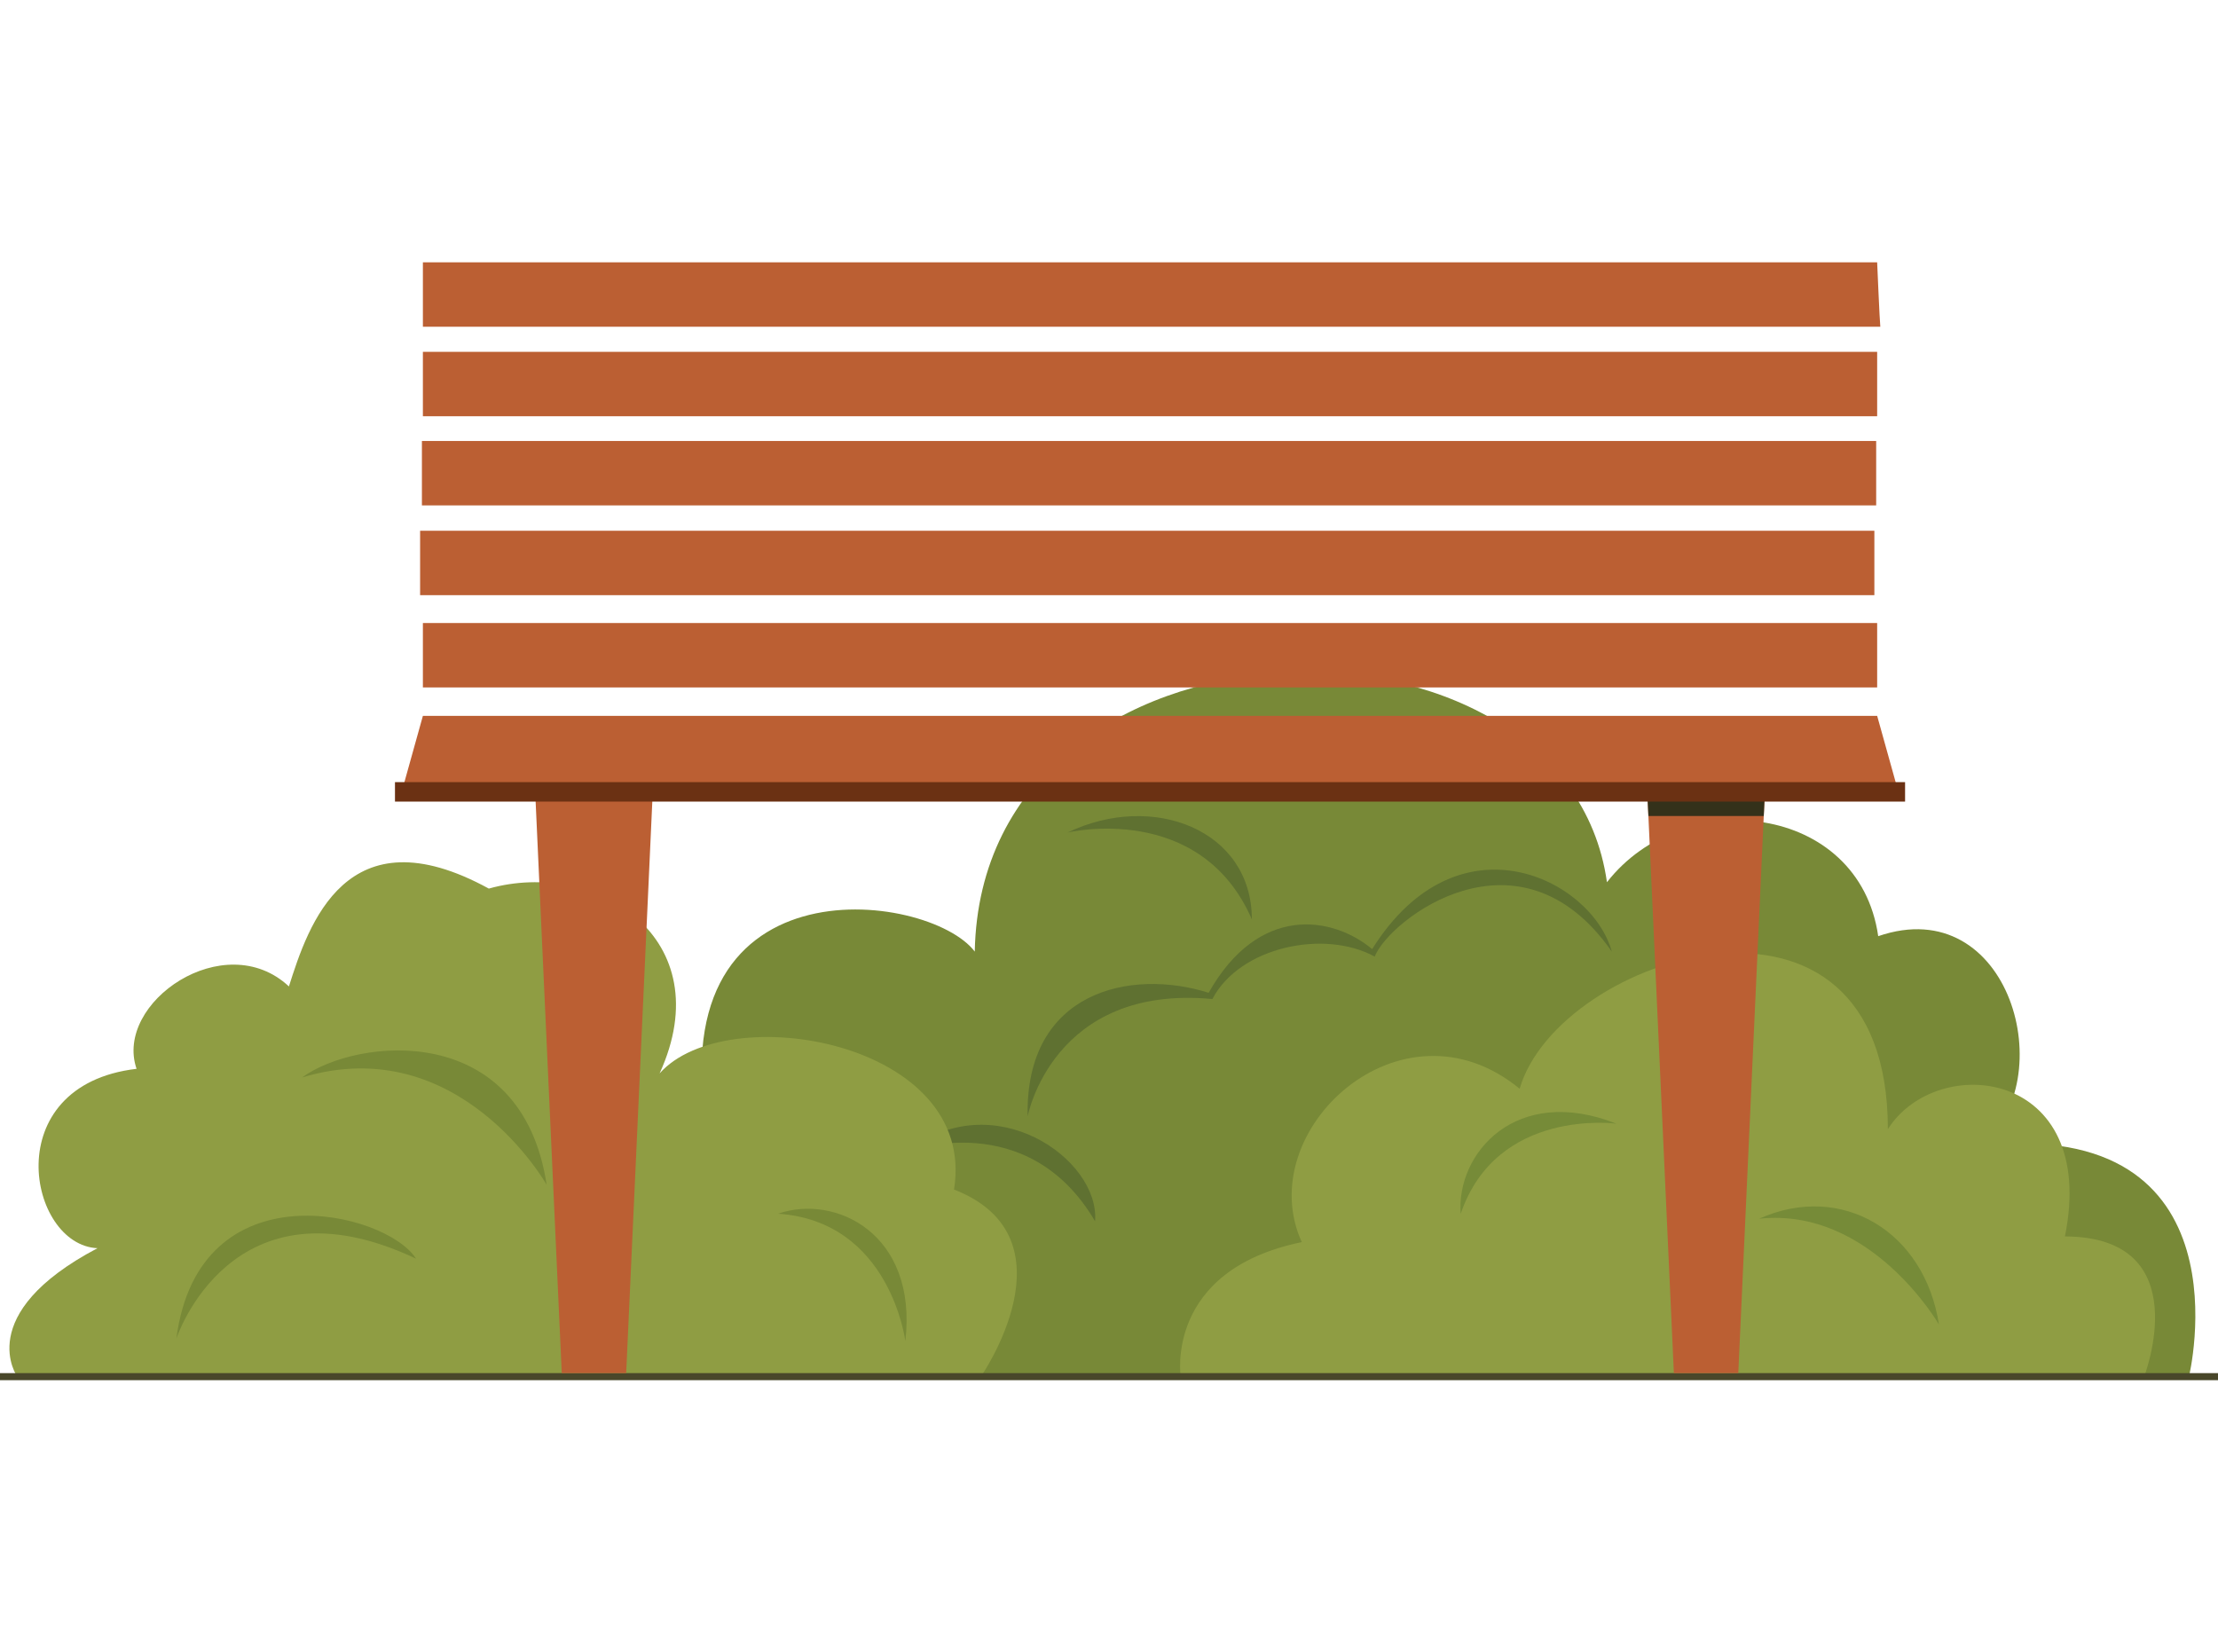 <?xml version="1.0" encoding="UTF-8" standalone="no"?><!DOCTYPE svg PUBLIC "-//W3C//DTD SVG 1.1//EN" "http://www.w3.org/Graphics/SVG/1.1/DTD/svg11.dtd"><svg width="100%" height="100%" viewBox="0 0 235 175" version="1.1" xmlns="http://www.w3.org/2000/svg" xmlns:xlink="http://www.w3.org/1999/xlink" xml:space="preserve" xmlns:serif="http://www.serif.com/" style="fill-rule:evenodd;clip-rule:evenodd;stroke-linejoin:round;stroke-miterlimit:2;"><g id="_14" serif:id="14"><path d="M231.919,145.87l-175.254,-0c-0,-0 -5.777,-24.69 18.518,-24.787c-6.17,-30.465 23.217,-26.724 28.094,-20.263c0.722,-37.478 62.538,-38.717 66.982,-7.349c8.133,-10.436 26.722,-8.35 28.74,5.716c13.977,-4.808 19.471,15.249 10.89,22.185c28.75,-3.062 22.03,24.498 22.03,24.498" style="fill:#788937;fill-rule:nonzero;"/><path d="M96.185,121.981c-0,-0 12.696,-4.761 19.838,7.406c0.529,-6.613 -10.845,-14.548 -19.838,-7.406" style="fill:#5f7131;fill-rule:nonzero;"/><path d="M1.838,145.87l102.074,-0c0,-0 10.258,-14.724 -2.834,-19.843c2.535,-15.706 -24.103,-20.291 -31.192,-12.301c6.547,-14.333 -6.733,-22.78 -18.095,-19.581c-15.124,-8.276 -19.124,3.883 -21.181,10.367c-6.811,-6.36 -18.555,1.693 -16.142,8.728c-14.794,1.746 -11.503,18.685 -4.14,19.005c-13.28,6.996 -8.49,13.625 -8.49,13.625" style="fill:#8f9d43;fill-rule:nonzero;"/><path d="M18.686,141.818c-0,0 5.819,-17.721 25.392,-8.464c-3.174,-5.025 -23.011,-9.786 -25.392,8.464" style="fill:#788937;fill-rule:nonzero;"/><path d="M95.921,142.083c-0,-0 -1.587,-12.696 -13.49,-13.49c6.084,-2.116 14.812,2.116 13.49,13.49" style="fill:#788937;fill-rule:nonzero;"/><path d="M57.92,125.531c-0,0 -9.258,-16.399 -25.921,-11.374c5.819,-4.232 23.276,-6.083 25.921,11.374" style="fill:#788937;fill-rule:nonzero;"/><path d="M125.096,145.87l102.073,-0c0,-0 5.762,-14.816 -8.388,-14.873c3.594,-17.743 -13.523,-19.595 -18.76,-11.365c0,-29.551 -34.896,-18.496 -39.011,-4.281c-12.556,-10.308 -28.456,4.473 -23.083,16.251c-14.588,2.992 -12.831,14.268 -12.831,14.268" style="fill:#8f9d43;fill-rule:nonzero;"/><rect x="-1.204" y="145.481" width="236.627" height="0.748" style="fill:#49472a;"/><path d="M108.881,118.278c0,-0 2.645,-14.019 19.573,-12.432c2.91,-5.555 11.903,-7.406 17.193,-4.496c1.587,-3.968 15.341,-14.548 25.128,-0.529c-2.116,-7.671 -16.267,-14.812 -25.393,-0.265c-4.232,-3.525 -12.034,-4.761 -17.324,4.629c-8.237,-2.609 -19.46,-0.2 -19.177,13.093" style="fill:#5f7131;fill-rule:nonzero;"/><path d="M171.264,119.053c-0,-0 -12.676,-1.735 -16.506,9.563c-0.479,-6.423 5.857,-13.768 16.506,-9.563" style="fill:#768b38;fill-rule:nonzero;"/><path d="M205.434,140.333c0,0 -7.205,-12.492 -19.063,-11.208c8.796,-3.933 17.55,1.368 19.063,11.208" style="fill:#768b38;fill-rule:nonzero;"/><path d="M113.116,88.202c0,0 14.049,-3.357 19.519,9.2c0,-9.449 -10.443,-13.551 -19.519,-9.2" style="fill:#5f7131;fill-rule:nonzero;"/><path d="M69.149,84.127l-2.805,61.354l-6.824,0l-2.806,-61.354l12.435,0Z" style="fill:#bb5f33;fill-rule:nonzero;"/><path d="M186.978,84.127l-2.804,61.354l-6.824,0l-2.807,-61.354l12.435,0Z" style="fill:#bb5f33;fill-rule:nonzero;"/><path d="M174.545,84.144l0.106,2.312l12.221,-0l0.106,-2.312l-12.433,0Z" style="fill:#34311a;fill-rule:nonzero;"/><path d="M44.806,27.793l154.081,-0c0,-0 0.263,6.178 0.334,6.824l-154.415,-0l0,-6.824Z" style="fill:#bb5f33;fill-rule:nonzero;"/><rect x="44.806" y="37.277" width="154.081" height="6.824" style="fill:#bb5f33;"/><rect x="44.702" y="46.722" width="154.081" height="6.824" style="fill:#bb5f33;"/><rect x="44.511" y="56.233" width="154.081" height="6.824" style="fill:#bb5f33;"/><rect x="44.806" y="66.009" width="154.081" height="6.824" style="fill:#bb5f33;"/><path d="M44.806,75.843l154.081,0l2.091,7.498l-158.263,0l2.091,-7.498Z" style="fill:#bb5f33;fill-rule:nonzero;"/><rect x="41.848" y="82.866" width="159.997" height="2.062" style="fill:#6b3113;"/></g></svg>